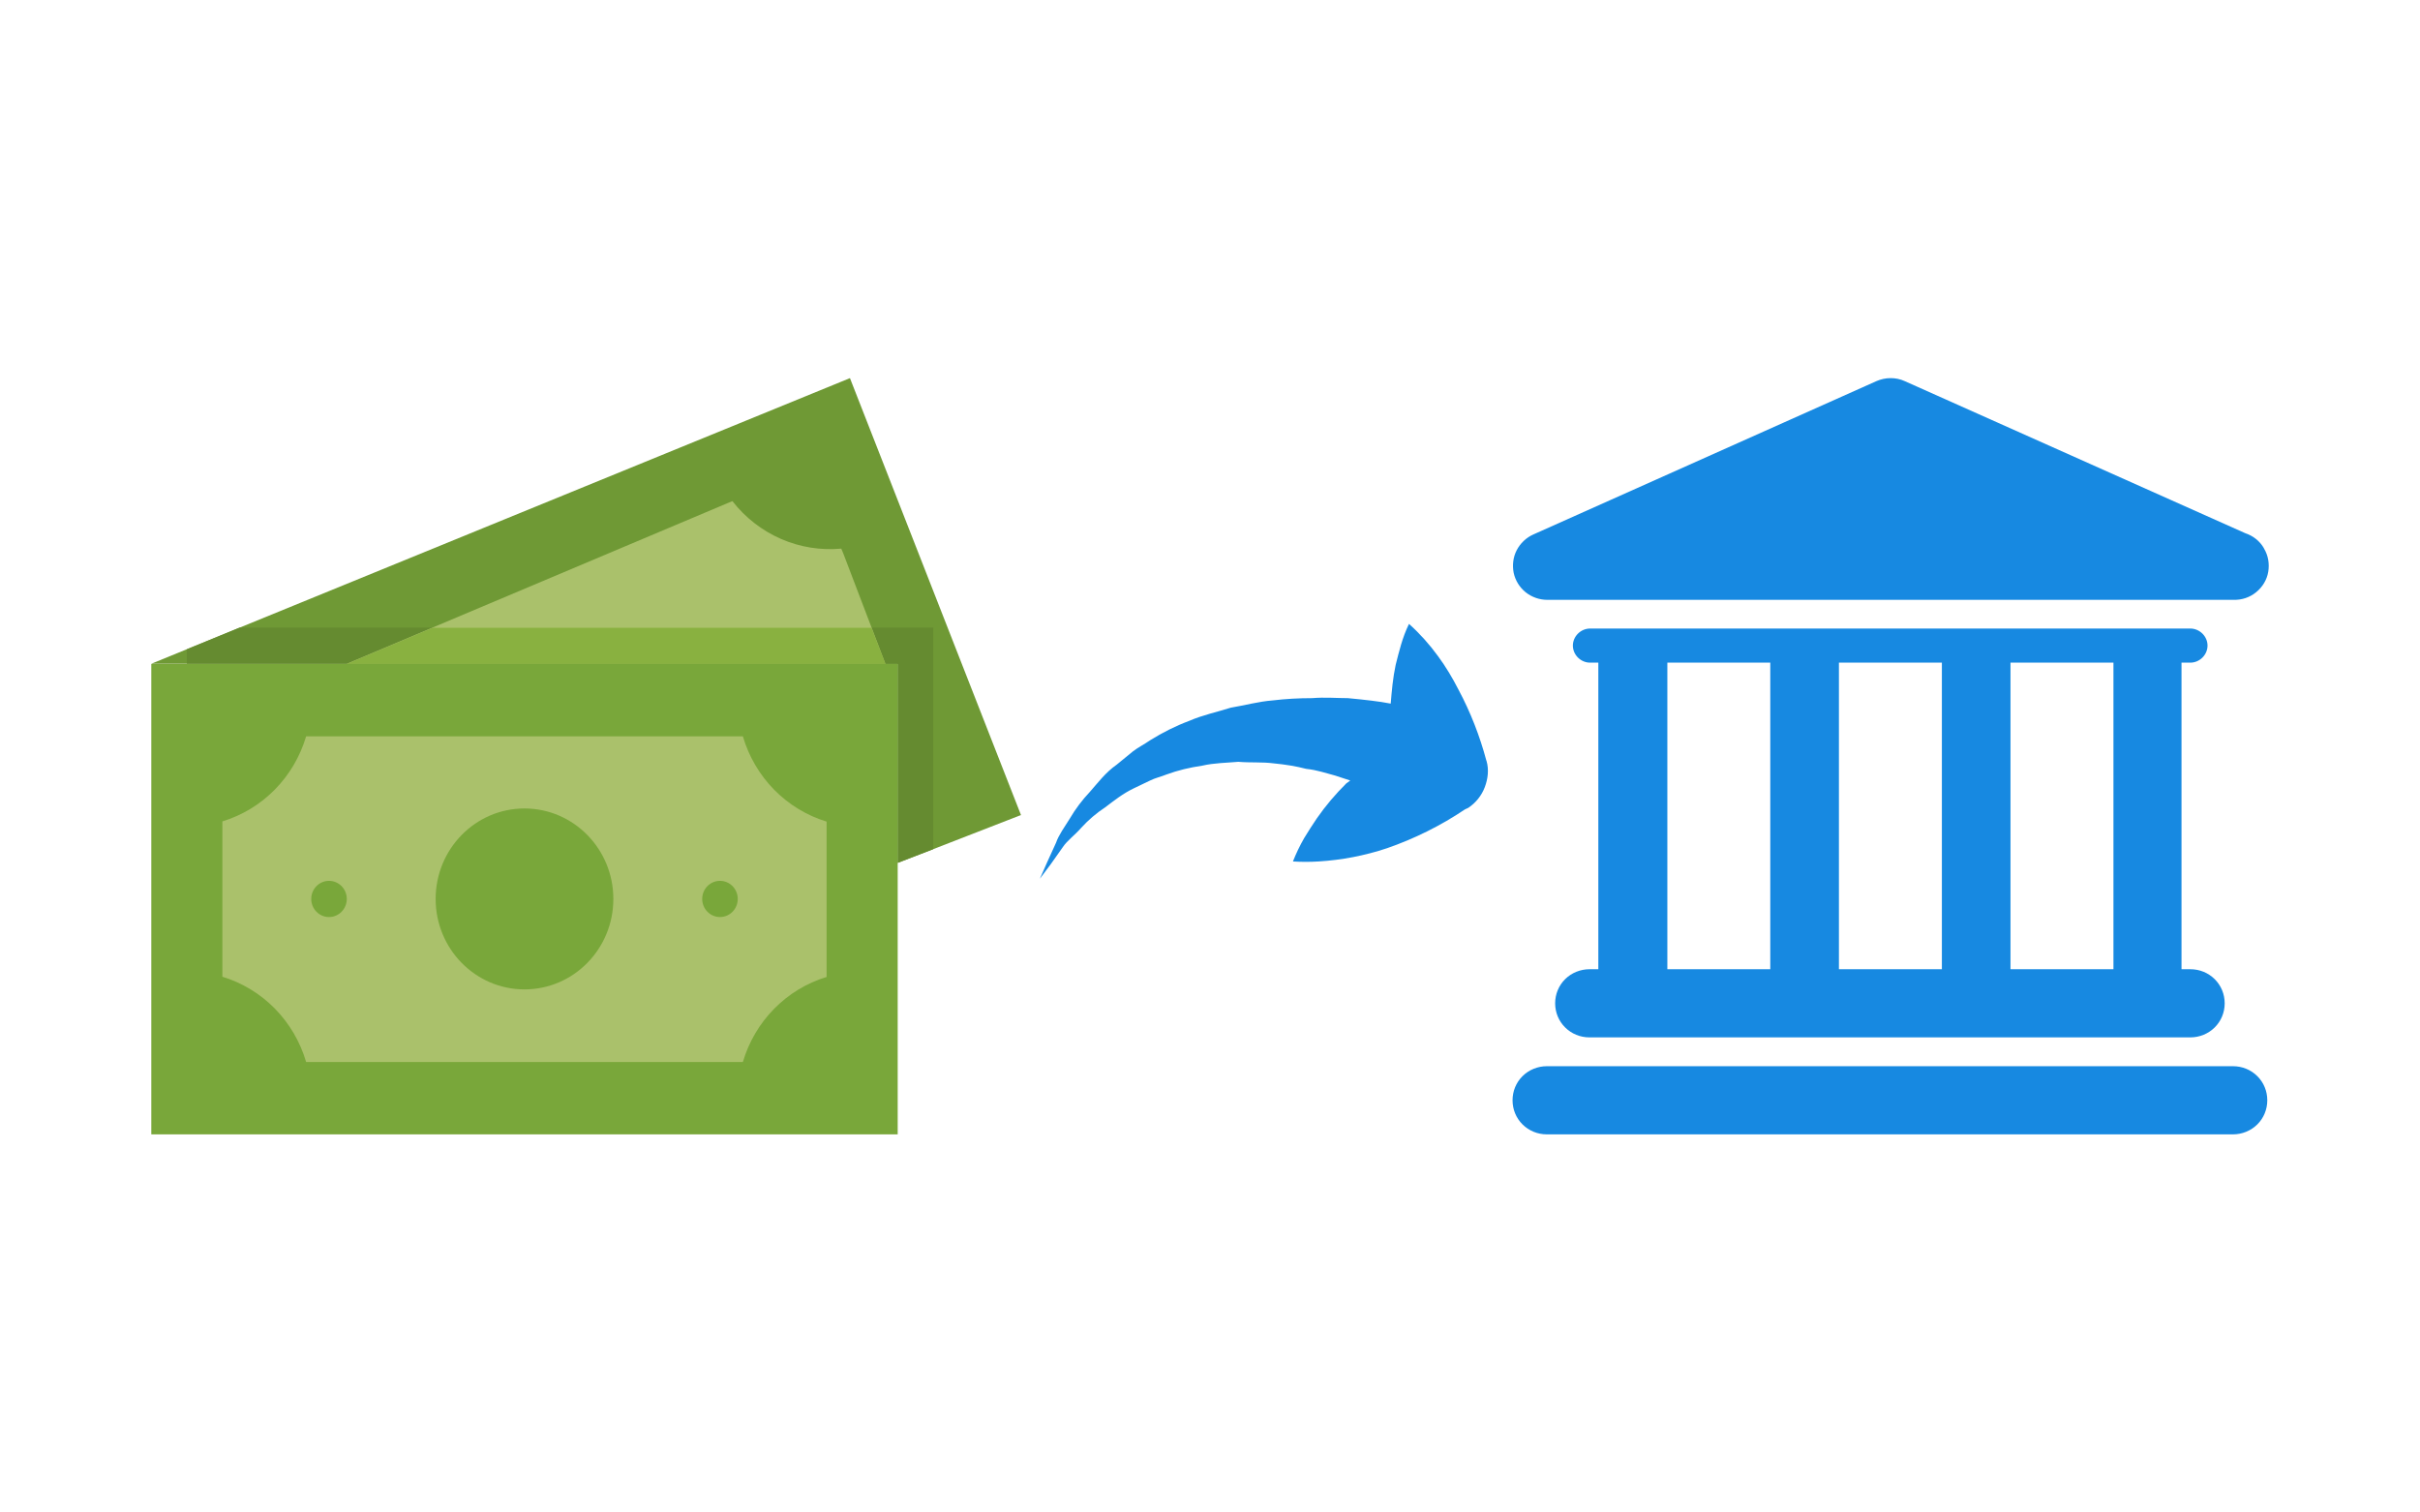 <svg width="96" height="60" viewBox="0 0 96 60" fill="none" xmlns="http://www.w3.org/2000/svg">
<path d="M58.963 30.172C58.703 29.2 58.337 28.255 57.858 27.36C57.619 26.891 57.351 26.443 57.041 26.023C56.704 25.561 56.324 25.135 55.894 24.75C55.627 25.296 55.5 25.848 55.366 26.373C55.254 26.898 55.211 27.401 55.169 27.912C54.704 27.821 54.134 27.758 53.465 27.695C53.022 27.695 52.557 27.653 52.05 27.695C51.53 27.695 51.002 27.723 50.481 27.786C49.932 27.828 49.376 27.982 48.827 28.073C48.277 28.248 47.721 28.36 47.172 28.598C46.63 28.801 46.116 29.06 45.623 29.367C45.405 29.521 45.138 29.654 44.941 29.808L44.3 30.333C43.857 30.641 43.547 31.061 43.237 31.41C42.934 31.732 42.667 32.082 42.442 32.467C42.223 32.817 41.998 33.124 41.892 33.432L41.541 34.202L41.252 34.859L41.695 34.265L42.16 33.607C42.336 33.341 42.646 33.124 42.892 32.838C43.174 32.53 43.49 32.257 43.843 32.026C44.194 31.76 44.546 31.48 44.969 31.277L45.609 30.97C45.828 30.858 46.053 30.816 46.271 30.725C46.729 30.557 47.2 30.445 47.686 30.375C48.172 30.263 48.657 30.263 49.122 30.221C49.608 30.263 50.072 30.221 50.537 30.284C50.98 30.326 51.417 30.396 51.818 30.501C52.241 30.543 52.614 30.676 52.966 30.767L53.564 30.963L53.409 31.075C52.98 31.501 52.586 31.963 52.241 32.46C52.065 32.719 51.896 32.984 51.734 33.25C51.565 33.544 51.417 33.852 51.29 34.174C51.628 34.195 51.966 34.195 52.304 34.174C53.226 34.118 54.141 33.943 55.021 33.649C56.112 33.271 57.154 32.754 58.111 32.11L58.245 32.047C58.541 31.851 58.773 31.564 58.9 31.228C59.027 30.893 59.069 30.529 58.97 30.186L58.963 30.172Z" fill="#1789E1"/>
<path d="M88.581 42.296H61.363C61.004 42.296 60.653 42.437 60.398 42.69C60.144 42.942 60.002 43.284 60.002 43.648C60.002 44.012 60.144 44.354 60.398 44.606C60.653 44.859 60.997 45 61.363 45H88.581C88.94 45 89.291 44.859 89.546 44.606C89.8 44.354 89.942 44.012 89.942 43.648C89.942 43.284 89.8 42.942 89.546 42.69C89.291 42.437 88.947 42.296 88.581 42.296Z" fill="#1789E1"/>
<path d="M89.808 21.746C89.643 21.463 89.381 21.255 89.067 21.151L75.559 15.119C75.38 15.037 75.193 15 74.998 15C74.804 15 74.609 15.044 74.437 15.119L60.825 21.203C60.541 21.33 60.309 21.553 60.166 21.828C60.024 22.102 59.987 22.422 60.047 22.727C60.114 23.031 60.279 23.299 60.526 23.499C60.772 23.692 61.072 23.796 61.386 23.796H88.603C88.932 23.804 89.247 23.7 89.501 23.492C89.755 23.284 89.927 23.001 89.98 22.682C90.032 22.362 89.98 22.035 89.808 21.753V21.746Z" fill="#1789E1"/>
<path d="M63.054 38.449C62.695 38.449 62.343 38.59 62.089 38.842C61.834 39.095 61.692 39.437 61.692 39.801C61.692 40.165 61.834 40.507 62.089 40.759C62.343 41.012 62.687 41.153 63.054 41.153H86.891C87.25 41.153 87.601 41.012 87.855 40.759C88.11 40.507 88.252 40.165 88.252 39.801C88.252 39.437 88.11 39.095 87.855 38.842C87.601 38.59 87.257 38.449 86.891 38.449H86.539V26.287H86.891C87.07 26.287 87.242 26.212 87.369 26.086C87.496 25.96 87.571 25.789 87.571 25.61C87.571 25.432 87.496 25.261 87.369 25.135C87.242 25.009 87.07 24.934 86.891 24.934H63.076C62.897 24.934 62.724 25.009 62.597 25.135C62.47 25.261 62.395 25.432 62.395 25.61C62.395 25.789 62.47 25.96 62.597 26.086C62.724 26.212 62.897 26.287 63.076 26.287H63.405V38.449H63.054ZM79.755 26.287H83.839V38.449H79.755V26.287ZM72.949 26.287H77.033V38.449H72.949V26.287ZM66.143 26.287H70.226V38.449H66.143V26.287Z" fill="#1789E1"/>
<path d="M35.611 26.34V34.234L40.502 32.332L33.717 15L6.002 26.331" fill="#6F9935"/>
<path d="M37.021 33.687V24.895H9.509L7.412 25.756V26.331H35.611V34.225L37.021 33.687Z" fill="#658B30"/>
<path d="M35.126 26.34L33.452 21.953L33.373 21.764C32.556 21.839 31.734 21.707 30.98 21.378C30.226 21.049 29.564 20.534 29.055 19.88L28.878 19.952L13.757 26.331H35.126V26.34Z" fill="#AAC16B"/>
<path d="M17.158 24.904L13.757 26.34L35.126 26.34L34.571 24.904H17.158Z" fill="#89B140"/>
<path d="M6.002 26.34L35.611 26.34V45H6.002V26.34Z" fill="#79A73A"/>
<path d="M8.822 32.584C9.607 32.345 10.321 31.913 10.901 31.324C11.481 30.735 11.908 30.009 12.144 29.21H29.469C29.704 30.01 30.13 30.738 30.71 31.329C31.29 31.919 32.005 32.353 32.791 32.593V38.756C32.006 38.994 31.292 39.427 30.712 40.016C30.132 40.604 29.705 41.331 29.469 42.129H12.144C11.909 41.329 11.483 40.601 10.903 40.01C10.323 39.42 9.608 38.986 8.822 38.747V32.584Z" fill="#AAC16B"/>
<path d="M20.806 39.249C22.753 39.249 24.331 37.643 24.331 35.661C24.331 33.679 22.753 32.072 20.806 32.072C18.86 32.072 17.282 33.679 17.282 35.661C17.282 37.643 18.86 39.249 20.806 39.249Z" fill="#79A73A"/>
<path d="M13.052 36.379C13.441 36.379 13.757 36.057 13.757 35.661C13.757 35.264 13.441 34.943 13.052 34.943C12.662 34.943 12.347 35.264 12.347 35.661C12.347 36.057 12.662 36.379 13.052 36.379Z" fill="#79A73A"/>
<path d="M28.561 36.379C28.951 36.379 29.266 36.057 29.266 35.661C29.266 35.264 28.951 34.943 28.561 34.943C28.172 34.943 27.856 35.264 27.856 35.661C27.856 36.057 28.172 36.379 28.561 36.379Z" fill="#79A73A"/>
</svg>
